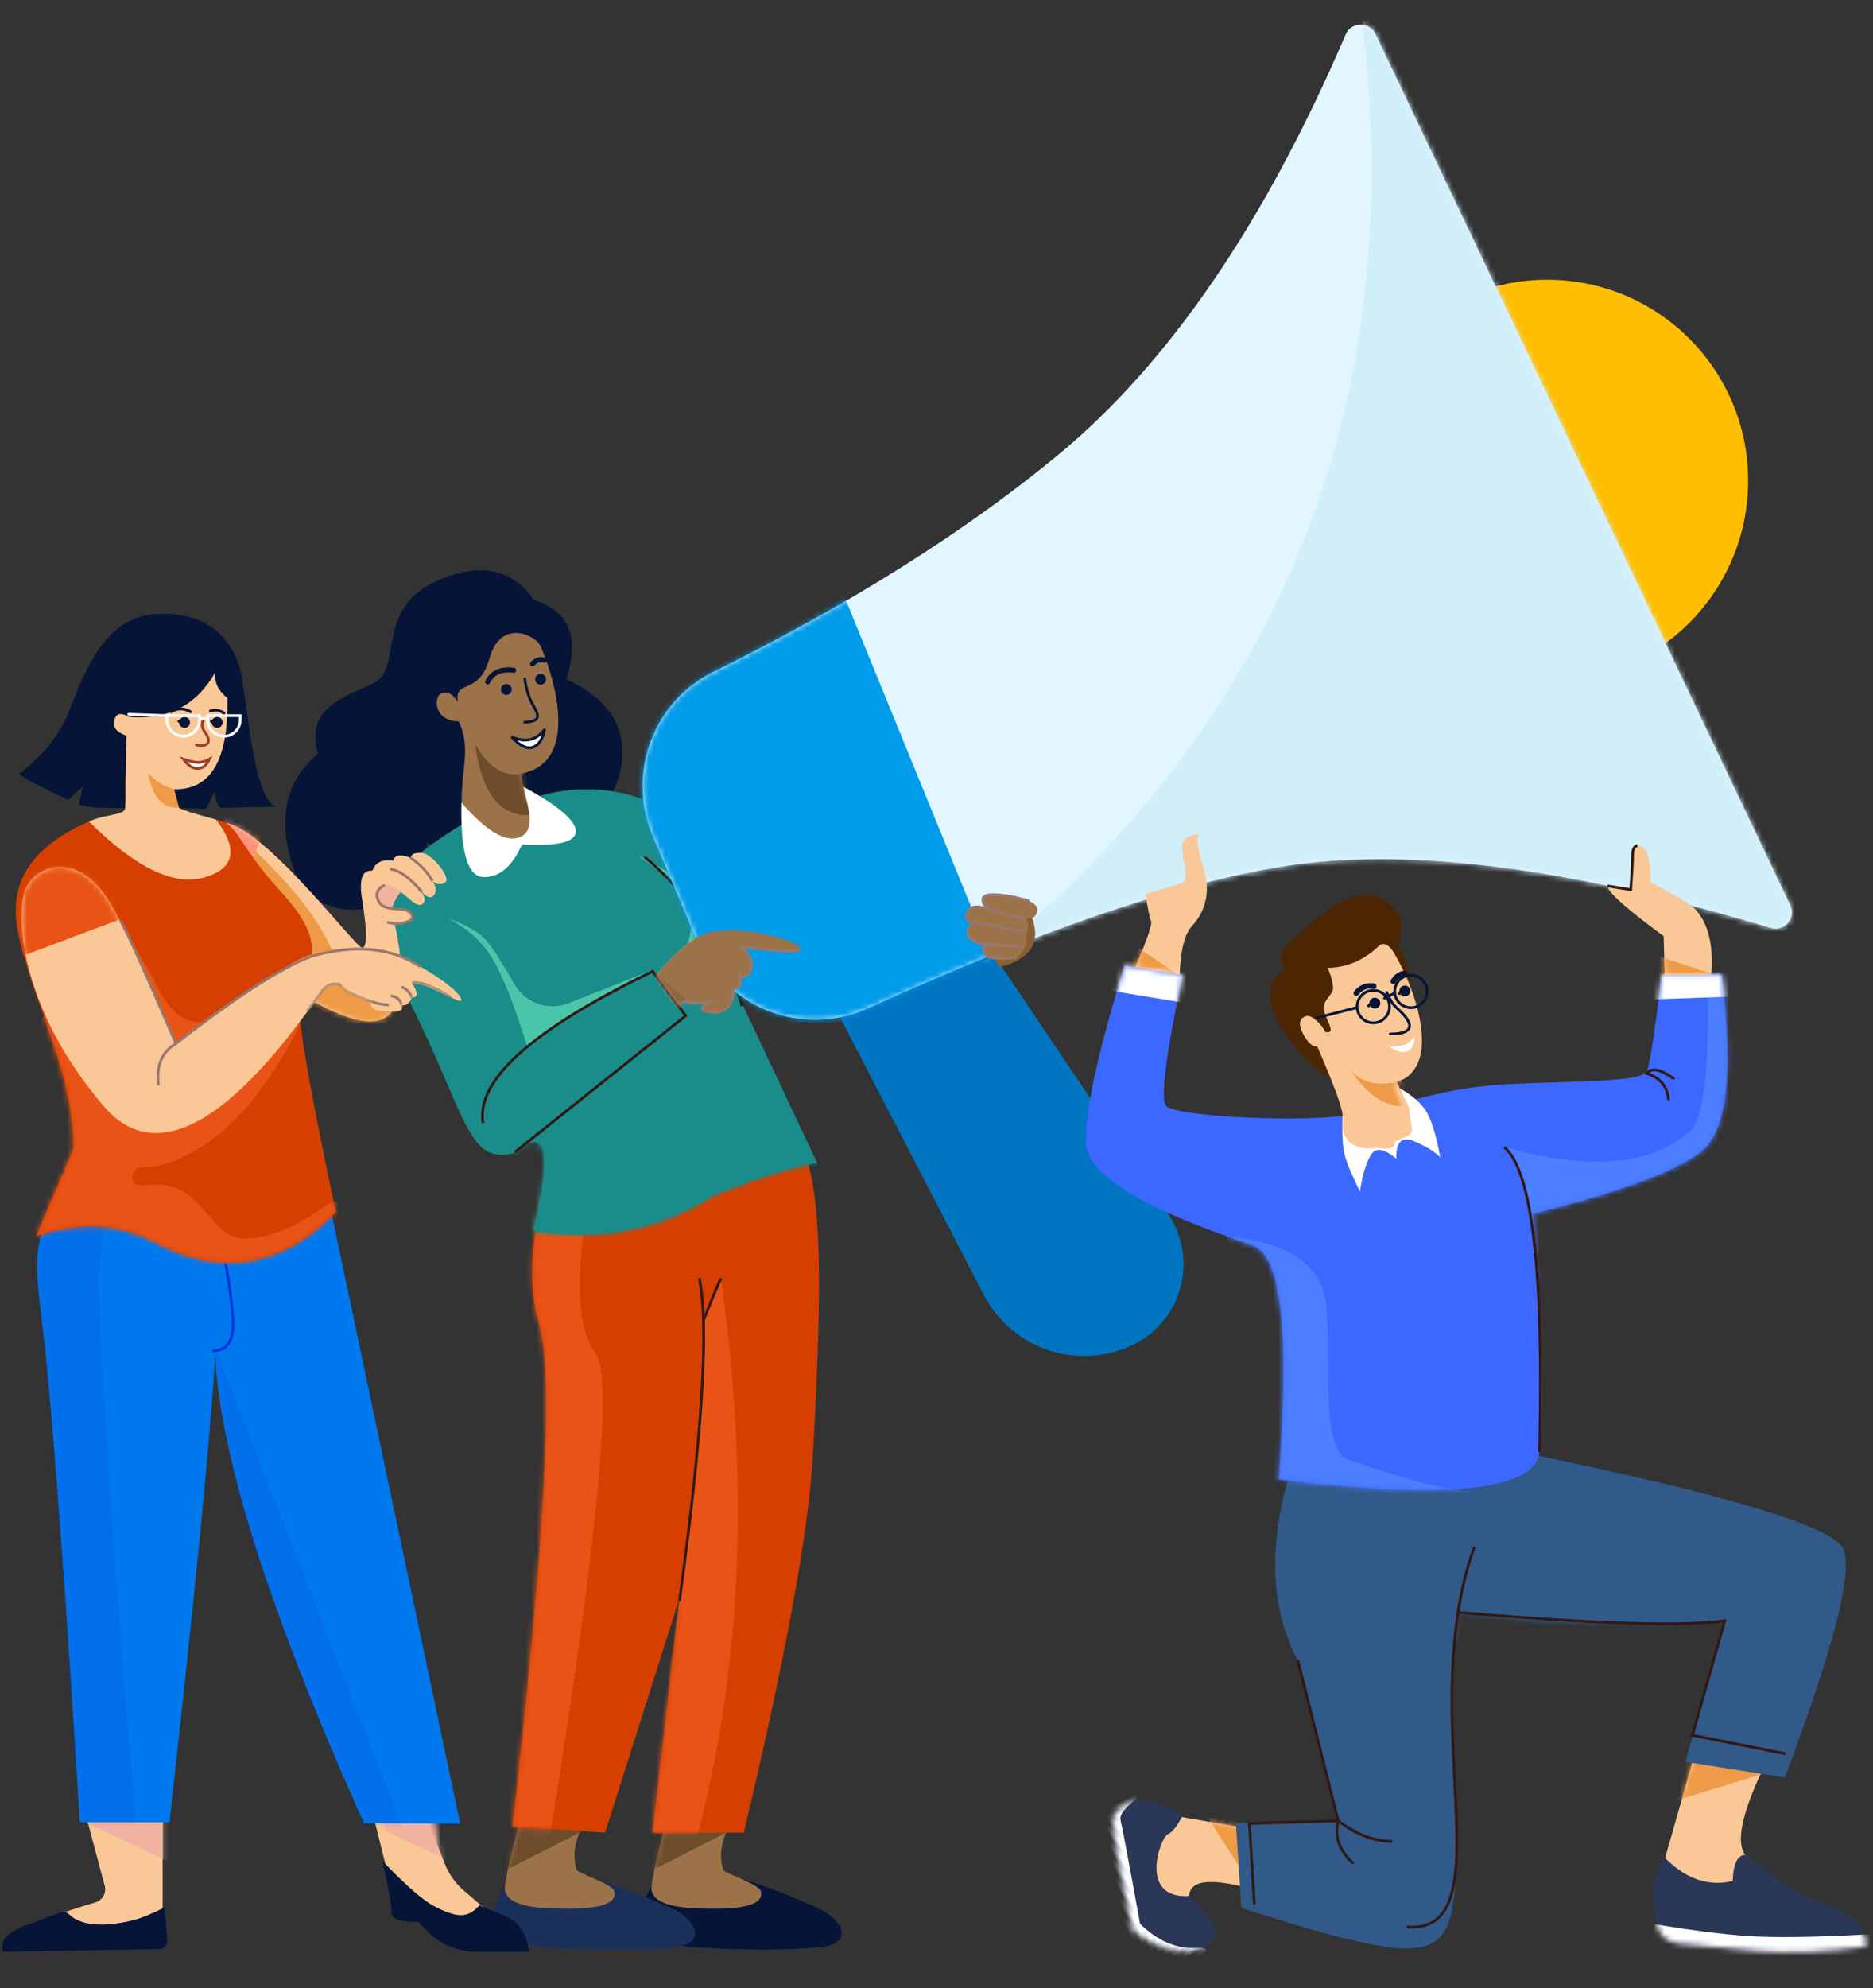 <?xml version="1.0" encoding="UTF-8"?><svg width="345px" height="366px" viewBox="0 0 345 366" version="1.1" xmlns="http://www.w3.org/2000/svg" xmlns:xlink="http://www.w3.org/1999/xlink"><rect x="0" y="0" width="345" height="366" fill="#333333" stroke="none"/><title>Group 2</title><defs><path d="M2.555,2.382 C0.023,7.08 -0.379,10.247 1.351,11.882 C3.946,14.335 31.548,14.213 35.649,12.763 C39.75,11.313 37.12,7.783 33.881,6.253 C30.643,4.723 17.69,-0.437 16.171,0.606 C15.158,1.301 10.62,1.893 2.555,2.382 Z" id="path-1"/><path d="M3.507,2.221 C1.683,9.224 0.614,14.085 0.299,16.804 C-0.016,19.524 3.19,20.866 9.918,20.83 C17.55,20.939 21.062,19.824 20.453,17.486 C20.087,16.081 13.662,14.296 13.441,13.605 C11.672,8.086 15.875,4.091 15.526,2.011 C15.134,-0.329 11.128,-0.259 3.507,2.221 Z" id="path-3"/><path d="M2.555,2.382 C0.023,7.08 -0.379,10.247 1.351,11.882 C3.946,14.335 31.548,14.213 35.649,12.763 C39.75,11.313 37.12,7.783 33.881,6.253 C30.643,4.723 17.69,-0.437 16.171,0.606 C15.158,1.301 10.62,1.893 2.555,2.382 Z" id="path-5"/><path d="M3.507,2.221 C1.683,9.224 0.614,14.085 0.299,16.804 C-0.016,19.524 3.19,20.866 9.918,20.83 C17.55,20.939 21.062,19.824 20.453,17.486 C20.087,16.081 13.662,14.296 13.441,13.605 C11.672,8.086 15.875,4.091 15.526,2.011 C15.134,-0.329 11.128,-0.259 3.507,2.221 Z" id="path-7"/><path d="M9.011,10.305 C3.693,24.242 2.363,35.699 5.022,44.677 C7.681,53.655 6.031,84.399 0.071,136.91 L17.115,137.999 L30.863,94.684 L25.864,137.999 L42.661,137.999 C50.354,105.787 54.593,82.63 55.378,68.528 C56.933,40.558 57.275,22.435 53.961,13.069 C48.142,-3.381 33.158,-4.302 9.011,10.305 Z" id="path-9"/><path d="M18.422,21.092 C18.027,18.797 18.135,16.756 18.744,14.97 C23.359,14.24 22.732,9.746 21.082,9.395 C19.982,9.161 19.095,9.839 18.422,11.43 C18.422,6.983 14.477,11.015 11.455,4.173 C8.434,-2.669 2.66,1.171 1.963,3.142 C1.265,5.112 -3.858,25.516 8.662,26.077 C8.713,28.599 8.556,30.374 8.193,31.401 C8.096,31.675 7.801,32.206 7.707,32.477 C7.334,33.547 8.213,34.904 7.779,35.927 C6.231,39.582 0.948,48.541 7.478,51.874 C14.008,55.207 20.362,44.557 20.616,36.707 C20.871,28.857 19.014,24.535 18.422,21.092 Z" id="path-11"/><path d="M28.055,1.317 C27.795,1.396 27.544,1.45 27.3,1.48 C26.85,1.534 29.221,4.004 28.948,4.436 C27.625,6.538 25.293,10.033 23.518,10.688 C21.938,11.272 17.485,6.603 16.177,7.443 C15.879,7.635 15.205,5.666 14.907,5.861 C5.02,12.323 -6.378,17.638 4.29,38.987 C14.958,60.336 14.958,69.063 23.518,67.023 C27.852,63.17 29.662,64.645 28.948,71.448 C28.718,73.644 28.123,76.929 27.162,81.306 C39.225,83.297 50.397,81.054 60.681,74.577 C70.609,70.75 76.863,68.837 79.442,68.837 L64.617,37.356 L62.011,31.947 C70.832,37.163 77.658,39.51 82.489,38.987 C87.319,38.465 98.5,34.313 116.031,26.531 L110.843,15.482 C95.884,21.609 86.055,23.809 81.356,22.084 C77.857,20.8 68.734,15.179 53.987,5.222 L53.987,5.222 C46.372,0.081 36.846,-1.353 28.055,1.317 Z" id="path-13"/><path d="M0.459,8.083 C3.919,3.962 6.933,1.469 9.5,0.602 C13.352,-0.698 20.452,0.231 25.426,2.208 C28.192,3.532 27.058,3.962 22.025,3.497 C19.213,3.136 17.139,2.956 15.801,2.956 C17.645,4.676 18.368,6.083 17.971,7.177 C17.375,8.819 15.635,8.17 15.635,8.17 C16.043,9.85 15.652,10.667 14.462,10.621 C14.525,13.578 13.49,15.122 11.355,15.253 C8.153,15.449 8.473,13.474 11.153,12.854 C8.789,13.524 6.91,13.507 5.517,12.804 L4.637,13.746 L0.459,8.083 Z" id="path-15"/><path d="M5.817,24.779 C21.443,36.422 30.643,39.761 33.416,34.794 C35.209,31.44 35.316,26.257 33.737,19.245 C35.85,19.023 36.886,18.53 36.846,17.768 C36.787,16.624 36.386,16.492 32.793,16.105 C29.2,15.717 30.149,11.404 32.585,11.964 C35.022,12.523 37.357,16.195 38.691,15.486 C40.024,14.776 38.375,12.757 38.375,12.757 C39.527,14.241 40.396,14.552 40.983,13.692 C41.863,12.4 40.478,11.06 40.478,11.06 C41.279,11.812 42.11,11.95 42.973,11.475 C44.267,10.762 40.535,6.019 38.691,6.019 C37.465,5.897 36.767,6.19 36.598,6.896 C34.786,6.171 33.728,6.345 33.423,7.417 C31.421,7.128 30.144,7.745 29.59,9.268 C27.746,9.1 27.109,10.816 27.679,14.419 C28.533,19.822 28.803,23.428 27.679,23.428 C26.555,23.428 11.078,2.996 3.336,0.67 C-1.825,-0.88 -0.998,7.156 5.817,24.779 Z" id="path-17"/><path d="M6.654,1.42108547e-14 L22.154,1.42108547e-14 L22.154,27 L8.154,27 C2.751,26.143 0.033,25.419 5.25801624e-13,24.829 C-0.029,24.299 3.232,23.052 9.783,21.089 C11.078,20.701 11.83,19.354 11.481,18.048 L6.654,1.42108547e-14 L6.654,1.42108547e-14 Z" id="path-19"/><path d="M3.974,6.807 L12.017,2 L14.621,21.249 C14.892,23.258 15.649,25.171 16.825,26.822 L22.22,34.402 L22.22,34.402 C18.83,34.99 15.976,34.655 13.659,33.395 C11.342,32.135 8.113,28.939 3.974,23.807 L3.974,6.807 Z" id="path-21"/><path d="M13.5,9.438 C7.519,13.828 3.918,17.093 2.696,19.234 C-1.374,26.368 0.898,34.411 2.099,47.017 C3.841,65.294 5.879,93.442 8.214,131.461 L24.714,131.461 C29.463,89.092 32.269,60.439 33.131,45.502 C34.041,64.151 43.178,92.862 60.54,131.636 L78.265,131.714 L54.549,19.234 L20.214,0 L13.5,9.438 Z" id="path-23"/><path d="M15.358,1.435 C14.775,1.332 14.359,1.332 14.111,1.435 C3.184,5.996 -1.389,12.736 0.392,21.656 C3.155,35.493 10.667,47.093 10.667,61.915 L3.818,77.954 C11.893,75.263 19.142,75.634 25.567,79.069 C37.796,85.605 48.935,83.762 58.984,73.538 C54.961,54.571 52.682,42.132 52.149,36.221 C51.687,31.099 53.779,31.015 54.458,27.441 C55.724,20.767 49.844,16.04 46.074,11.372 C43.665,8.388 41.922,5.65 41.08,4.414 C37.615,-0.68 35.513,2.35 33.732,1.435 C30.005,-0.478 23.88,-0.478 15.358,1.435 Z" id="path-25"/><path d="M1.24,4.054 C3.207,-0.446 11.479,-3.315 17.401,7.79 C21.349,15.193 25.186,23.462 28.913,32.596 C42.386,22.574 50.632,17.141 53.652,16.296 C58.182,15.028 67.429,14.661 73.973,18.453 C80.518,22.245 81.947,24.467 81.33,24.75 C80.997,24.903 78.844,23.64 75.104,22.059 C74.526,21.814 73.607,21.585 72.345,21.369 C73.53,23.208 73.53,24.128 72.345,24.128 C71.963,25.158 71.358,25.638 70.528,25.567 C70.801,26.406 70.166,26.785 68.626,26.706 C66.314,26.586 64.717,26.668 64.717,24.846 C61.782,23.955 60.021,23.026 59.432,22.059 C58.741,21.436 57.704,21.618 56.32,22.603 C54.245,24.081 31.279,62.405 15.644,44.169 C0.008,25.933 -0.727,8.554 1.24,4.054 Z" id="path-27"/><path d="M26.008,5.185 C30.971,17.298 29.76,23.893 22.373,24.972 C18.477,26.886 16.713,27.987 17.079,28.273 C17.446,28.559 19.684,29.259 23.794,30.37 C27.961,35.854 27.24,39.408 21.631,41.031 C16.022,42.655 8.938,39.223 0.38,30.737 C1.389,30.307 2.343,29.998 3.241,29.811 C5.723,29.292 7.047,29.1 7.047,28.273 C7.047,27.567 7.481,23.296 6.07,19.342 C5.496,17.733 4.152,15.207 2.037,11.765 C5.194,7.896 8.024,4.718 10.528,2.234 C13.032,-0.251 16.591,-0.663 21.205,0.999 C23.139,1.677 24.397,2.27 24.98,2.777 C25.562,3.285 25.905,4.087 26.008,5.185 Z" id="path-29"/><path d="M17.488,173.404 L9.222,153.888 C4.368,142.427 9.291,129.169 20.45,123.655 C45.462,111.294 66.572,98.024 83.779,83.845 C104.223,66.998 121.922,41.16 136.877,6.33 C137.53,4.807 139.294,4.103 140.817,4.757 C141.486,5.044 142.028,5.565 142.342,6.223 L218.768,166.674 C219.481,168.17 218.845,169.96 217.35,170.673 C216.677,170.993 215.909,171.052 215.195,170.837 C177.752,159.569 147.656,155.811 124.906,159.562 C105.266,162.8 79.919,171.488 48.865,185.627 C37.052,191.004 23.117,185.788 17.74,173.976 C17.653,173.787 17.57,173.596 17.488,173.404 Z" id="path-31"/><path d="M0.459,8.083 C3.919,3.962 6.933,1.469 9.5,0.602 C13.352,-0.698 20.452,0.231 25.426,2.208 C28.192,3.532 27.058,3.962 22.025,3.497 C19.213,3.136 17.139,2.956 15.801,2.956 C17.645,4.676 18.368,6.083 17.971,7.177 C17.375,8.819 15.635,8.17 15.635,8.17 C16.043,9.85 15.652,10.667 14.462,10.621 C14.525,13.578 13.49,15.122 11.355,15.253 C8.153,15.449 8.473,13.474 11.153,12.854 C8.789,13.524 6.91,13.507 5.517,12.804 L4.637,13.746 L0.459,8.083 Z" id="path-33"/><path d="M16.05,29.426 C17.443,24.499 17.27,20.892 15.529,18.605 C13.788,16.318 14.888,11.022 18.83,2.718 L6.151,0.351 L0.493,20.136 L16.05,29.426 Z" id="path-35"/><path d="M2.364,0.267 C6.259,4.37 10.505,5.891 15.102,4.83 C15.194,1.665 15.963,0.055 17.409,0 C23.384,4.554 27.317,7.223 29.209,8.007 C32.048,9.182 39.682,10.554 39.682,16.887 C32.529,17.887 25.895,18.163 19.78,17.714 C16.319,17.459 11.402,16.996 5.029,16.325 L5.029,16.325 C3.079,16.119 1.487,14.674 1.093,12.754 C0.562,10.166 0.319,8.289 0.364,7.124 C0.426,5.519 1.093,3.234 2.364,0.267 Z" id="path-37"/><path d="M16.527,19.002 C13.646,16.316 11.252,14.561 9.344,13.736 C7.436,12.911 6.071,13.129 5.249,14.39 C2.945,16.872 1.327,16.654 0.393,13.736 C-0.54,10.817 0.188,6.857 2.578,1.854 L9.344,2.59348099e-13 L19.175,7.344 L17.791,19.002 L16.527,19.002 Z" id="path-39"/><path d="M18.316,6.812 C16.588,8.137 15.186,8.799 14.109,8.799 C12.493,8.799 3.88,17.013 12.517,20.724 C14.944,27.269 14.448,30.497 11.029,30.407 C5.901,30.273 1.813,25.435 0.367,21.38 C2.918,11.807 4.751,5.624 5.865,2.833 C7.536,-1.354 12.241,0.787 13.619,1.662 C14.539,2.246 16.104,3.963 18.316,6.812 Z" id="path-41"/><path d="M10.541,24.289 L10.335,16.688 C3.445,11.618 1.7408297e-13,8.536 1.7408297e-13,7.444 L4.276,8.138 C4.271,2.713 4.614,-2.7000624e-13 5.307,-2.7000624e-13 C6.347,-2.7000624e-13 7.935,0.182 7.935,6.727 C12.676,9.195 15.466,10.919 16.306,11.898 C18.637,14.506 19.568,18.588 19.098,24.144 C18.629,29.7 15.776,29.748 10.541,24.289 Z" id="path-43"/><path d="M9.309,25.939 C9.463,21.405 10.215,18.419 11.565,16.979 C13.59,14.819 15.087,11.387 13.888,7.018 C12.69,2.648 12.265,1.449 12.845,9.09494702e-13 C10.855,0.25 9.826,1.028 9.76,2.332 C9.661,4.289 11.185,8.569 9.76,9.051 C8.811,9.373 6.563,10.052 3.018,11.088 C3.419,13.827 3.758,15.494 4.033,16.088 C4.309,16.682 3.062,20.16 0.294,26.523 L9.309,25.939 Z" id="path-45"/><path d="M11.66,0 C6.1,15.489 6.1,28.474 11.66,38.955 L19.298,68.584 L0.255,68.855 L1.248,84.484 C17.556,89.811 27.934,92.302 32.384,91.956 C39.058,91.436 41.707,88.675 40.53,65.815 C39.745,50.575 39.995,38.674 41.281,30.113 C57.102,32.189 73.438,32.708 90.288,31.67 C85.473,48.96 83.065,57.606 83.065,57.606 L101.362,60.499 C110.32,36.771 113.93,22.779 112.189,18.521 C110.448,14.263 90.122,8.189 51.21,0.298 L11.66,0 Z" id="path-47"/><path d="M7.168,0.364 L17.853,2.092 C14.699,16.984 13.69,25.031 14.826,26.233 C16.53,28.035 36.367,29.137 46.177,28.17 C55.988,27.204 63.768,22.974 76.967,22.262 C90.166,21.549 102.663,21.966 103.427,19.693 C103.937,18.177 104.821,12.31 106.079,2.092 L117.111,2.092 C119.359,20.122 118.094,30.975 113.319,34.652 C108.543,38.329 98.226,42.134 82.369,46.068 C84.054,68.219 84.455,82.844 83.57,89.944 C82.685,97.043 66.671,98.722 35.529,94.98 C37.613,68.222 36.057,53.883 30.861,51.963 C23.068,49.082 0,41.833 0,32.614 C0,26.469 2.389,15.719 7.168,0.364 Z" id="path-49"/><path d="M2.149,5.546 C2.032,9.255 2.411,12.861 3.286,16.364 C5.128,23.738 8.722,26.916 12.85,26.1 L13.028,29.152 C12.983,30.072 13.007,30.737 13.1,31.146 C13.354,32.276 13.966,33.245 14.239,34.529 C14.684,36.61 16.983,35.468 18.178,35.692 C18.38,35.73 18.928,36.41 19.527,36.326 C20.4,36.203 21.408,35.271 21.817,35.108 C25.497,33.65 26.735,31.456 25.53,28.525 C24.876,27.96 24.354,26.628 23.963,24.529 C23.572,22.43 23.164,18.75 22.739,13.489 C23.548,13.103 23.951,12.044 23.95,10.31 C23.947,7.711 22.94,7.402 21.95,7.551 C20.96,7.7 20.143,10.056 20.145,11.84 C18.647,12.89 18.982,10.852 18.638,8.561 C18.295,6.27 15.723,6.62 15.079,5.24 C14.603,4.222 14.34,2.993 14.289,1.553 C11.111,3.217 7.599,3.489 3.753,2.367 C2.676,2.366 2.141,3.426 2.149,5.546 L2.149,5.546 Z" id="path-51"/></defs><g id="SIMPLE-Maquette-HD" stroke="none" stroke-width="1" fill="none" fill-rule="evenodd"><g id="Certification--trouver-une-session-simple" transform="translate(-238, -1538)"><g id="Group-2" transform="translate(238, 1538)"><g id="women" transform="translate(46, 101.5)"><g id="foot" transform="translate(43.999, 228.641)"><g id="left-foot" transform="translate(46.496, 15) rotate(1) translate(-46.496, -15) translate(27.496, 0.5)"><g id="Path-250" transform="translate(-0, 14.422)"><mask id="mask-2" fill="white"><use xlink:href="#path-1"/></mask><use id="Mask" fill="#061537" xlink:href="#path-1"/></g><g id="Path-258" transform="translate(2.256, 0)"><mask id="mask-4" fill="white"><use xlink:href="#path-3"/></mask><use id="Mask" fill="#9C7248" xlink:href="#path-3"/><polygon fill="#6E4D2D" mask="url(#mask-4)" points="14.79 6.299 0.15 14.053 0.982 4.563"/></g></g><g id="right-foot" transform="translate(19.496, 15) rotate(1) translate(-19.496, -15) translate(0.496, 0.5)"><g id="Path-250" transform="translate(-0, 14.422)"><mask id="mask-6" fill="white"><use xlink:href="#path-5"/></mask><use id="Mask" fill="#1B2F5B" xlink:href="#path-5"/></g><g id="Path-258" transform="translate(2.256, 0)"><mask id="mask-8" fill="white"><use xlink:href="#path-7"/></mask><use id="Mask" fill="#9C7248" xlink:href="#path-7"/><polygon fill="#6E4D2D" mask="url(#mask-8)" points="14.79 6.299 0.15 14.053 0.982 4.563"/></g></g></g><g id="pants" transform="translate(48.35, 97.865)"><mask id="mask-10" fill="white"><use xlink:href="#path-9"/></mask><use id="Mask" fill="#D63F00" xlink:href="#path-9"/><path d="M14.224,20.688 C11.503,35.477 11.879,45.168 15.354,49.761 C18.828,54.353 15.45,87.49 5.219,149.172 L-6.5,151.031 L-4.282,40.612 L1.442,22.089 L14.224,17.886 L14.224,20.688 Z" id="Path-428" fill="#E95416" mask="url(#mask-10)"/><path d="M38.463,35.969 C44.377,78.266 41.824,116.133 30.804,149.57 L22.793,149.57 L28.975,107.737 L30.804,94.992 L33.534,73.999 L34.853,58.581 L35.27,43.612 L38.463,35.969 Z" id="Path-429" fill="#E95416" mask="url(#mask-10)"/><path d="M34.468,35.969 C36.264,44.811 35.043,64.606 30.804,95.353" id="Path-423" stroke="#301913" stroke-width="0.5" mask="url(#mask-10)"/><path d="M35.27,43.612 C36.958,39.349 38.022,36.802 38.463,35.969" id="Path-427" stroke="#301913" stroke-width="0.5" mask="url(#mask-10)"/></g><g id="head" transform="translate(36.535, 37.498) scale(-1, 1) rotate(8) translate(-36.535, -37.498) translate(4.535, 4.498)"><path d="M16.781,48.158 C8.248,49.313 2.901,46.448 0.738,39.564 C-1.426,32.679 1.169,26.896 8.522,22.216 C4.927,14.951 6.217,9.853 12.391,6.919 C15.592,0.614 21.287,-1.382 29.477,0.931 C41.761,4.401 37.925,16.082 43.751,17.992 C49.577,19.903 56.85,20.603 55.723,29.412 C62.344,33.524 64.816,40.274 63.14,49.663 C60.627,63.746 37.176,60.57 38.221,48.502 C33.319,50.632 30.144,50.177 28.697,47.135 C27.251,44.094 23.278,44.434 16.781,48.158 Z" id="Path-349" fill="#061537"/><g id="Path-354" transform="translate(10.461, 12.169)"><mask id="mask-12" fill="white"><use xlink:href="#path-11"/></mask><use id="Mask" fill="#9C7248" xlink:href="#path-11"/><path d="M8.025,26.052 C11.614,26.523 14.377,24.36 16.312,19.562 C16.408,28.151 13.935,32.891 8.893,33.784 C3.852,34.676 3.562,32.099 8.025,26.052 Z" fill="#6E4D2D" mask="url(#mask-12)"/></g><path d="M16.058,21.068 C16.072,22.871 15.824,24.463 15.312,25.844 C14.545,27.916 13.842,29.254 17.184,28.987" id="Path-350" stroke="#061537" stroke-width="0.5" stroke-linecap="round"/><ellipse id="Oval" fill="#061537" cx="13.189" cy="21.563" rx="1" ry="1"/><ellipse id="Oval-Copy-28" fill="#061537" cx="19.694" cy="22.544" rx="1" ry="1"/><path d="M17.862,19.222 C20.165,18.607 21.848,19.095 22.911,20.687" id="Path-351" stroke="#061537" stroke-width="0.931" stroke-linecap="round"/><path d="M11.991,18.176 C12.737,17.807 13.491,17.924 14.252,18.528" id="Path-352" stroke="#061537" stroke-width="0.931" stroke-linecap="round"/><path d="M13.689,30.768 C15.511,32.596 17.6,32.78 19.953,31.319 C18.712,33.108 17.531,33.921 16.412,33.758 C15.292,33.595 14.384,32.598 13.689,30.768 Z" id="Path-353" stroke="#061537" stroke-width="0.5" fill="#FFFFFF" stroke-linecap="round"/></g><g id="body" transform="translate(25.099, 41.638)"><g id="Path-588" transform="translate(0, 2.158)"><mask id="mask-14" fill="white"><use xlink:href="#path-13"/></mask><use id="Mask" fill="#1A8C89" xlink:href="#path-13"/><path d="M11.401,23.809 C14.767,24.924 17.16,26.302 18.58,27.942 C19.585,29.102 21.299,31.775 23.722,35.962 L23.722,35.962 C25.7,39.38 29.877,40.843 33.556,39.406 C39.601,37.045 44.566,35.083 48.452,33.52 L41.974,37.214 C39.163,38.664 37.069,39.801 35.692,40.627 C34.315,41.452 32.681,42.549 30.791,43.918 L26.041,47.421 C23.544,39.475 21.36,33.993 19.488,30.975 C17.617,27.957 14.921,25.568 11.401,23.809 Z" fill="#4BC5A9" mask="url(#mask-14)"/><path d="M61.784,34.12 L68.045,39.9 L86.203,43.885 L118.161,27.791 L114.689,23.809 C97.705,30.556 86.407,34.151 80.794,34.592 C76.563,34.925 69.216,28.058 58.25,19.345 C55.863,17.448 51.839,15.012 46.178,12.038 C54.795,17.863 57.804,23.6 55.206,29.251 C52.608,34.902 54.801,36.525 61.784,34.12 Z" id="Path-77" fill="#4BC5A9" mask="url(#mask-14)"/><path d="M55.206,41.703 C55.353,44.903 51.549,50.418 43.792,58.248 C32.157,69.993 38.924,73.63 49.129,70.763 C59.333,67.897 72.839,62.194 79.442,68.837 C83.844,73.265 65.835,80.332 25.414,90.038 L23.755,66.797 L55.206,41.703 Z" id="Path-83" fill="#1A8C89" mask="url(#mask-14)"/></g><path d="M47.647,14.641 C56.018,21.556 62.006,30.692 65.611,42.049" id="Path-590" stroke="#301913" stroke-width="0.5"/><path d="M21.988,2 C21.999,2.608 21.986,3.094 21.951,3.458 C21.578,7.285 21.645,10.329 24.104,10.972 C26.867,11.695 30.085,8.995 33.758,2.874 C35.533,11.779 34.991,16.517 32.13,17.089 C29.27,17.66 26.595,16.098 24.104,12.403 C17.616,13.908 14.222,13.681 13.922,11.722 C13.622,9.762 16.31,6.521 21.988,2 Z" id="Path-402" fill="#FFFFFF" transform="translate(24.339, 9.602) scale(-1, 1) rotate(10) translate(-24.339, -9.602) "/><path d="M23.755,68.955 L55.206,43.861 L49.121,35.678 C26.96,46.404 16.544,55.718 17.876,63.619" id="Path-568" stroke="#301913" stroke-width="0.5"/></g><g id="right-hand" transform="translate(74.333, 69.789)"><g id="Path-133" transform="translate(0.167, 0)"><mask id="mask-16" fill="white"><use xlink:href="#path-15"/></mask><use id="Mask" fill="#FFD3C8" xlink:href="#path-15"/><polygon fill="#F1B2A2" mask="url(#mask-16)" points="1.8189894e-12 7.75 6.725 13.432 1.79 15.71"/></g><path d="M27.064,3.496 C26.773,3.765 25.769,3.857 24.05,3.774 C22.331,3.69 19.637,3.417 15.968,2.956 C17.92,4.319 18.559,5.843 17.886,7.527 C17.278,8.452 16.61,8.676 15.88,8.2 C16.337,9.949 15.957,10.751 14.739,10.607 C14.739,13.707 13.467,15.175 10.923,15.011 C7.106,14.765 10.112,13.183 11.123,12.946 C8.166,13.519 6.355,13.48 5.69,12.829" id="Path-589" stroke="#99776C" stroke-width="0.5"/></g><g id="left-hand" transform="translate(135.034, 56.095)"><path d="M5.991,13.992 C11.715,12.536 13.741,9.474 12.066,4.808 C10.392,0.142 8.961,0.789 7.774,6.751 L4.755,11.511 L5.991,13.992 Z" id="Path-134" fill="#F1B2A2"/><path d="M11.688,0.508 C5.928,-0.465 3.048,-0.04 3.048,1.78 C3.048,2.742 3.465,3.221 3.465,3.221 C1.489,2.64 0.385,2.83 0.153,3.792 C-0.096,5.046 0.157,5.778 0.914,5.987 C-0.294,7.628 -0.06,8.785 1.616,9.458 C2.811,9.78 3.409,9.94 3.409,9.94 C3.033,11.173 3.215,11.91 3.953,12.151 C5.06,12.512 9.572,12.869 9.898,11.554 C10.9,10.308 11.234,9.367 10.899,8.73 C11.562,6.312 11.464,5.061 10.604,4.977 C12.481,5.244 13.544,4.583 13.793,2.995 C14.165,0.614 11.688,0.508 11.688,0.508 Z" id="Path-571" fill="#FFD3C8"/><path d="M11.379,0.418 C5.411,-0.222 2.633,0.232 3.048,1.78 C2.932,2.938 5.56,4.015 10.929,5.01" id="Path-591" stroke="#99776C" stroke-width="0.5"/><path d="M4.548,3.459 C2.918,2.853 1.721,2.701 0.958,3.004 C-0.187,3.459 -0.555,5.696 1.269,5.824 C-0.716,7.562 -0.008,8.911 3.394,9.871 C2.377,11.952 4.32,12.728 9.224,12.198" id="Path-592" stroke="#99776C" stroke-width="0.5"/><line x1="1.118" y1="5.675" x2="10.865" y2="7.408" id="Path-593" stroke="#99776C" stroke-width="0.5"/><line x1="3.129" y1="9.753" x2="10.325" y2="10.101" id="Path-594" stroke="#99776C" stroke-width="0.5"/></g></g><g id="girls" transform="translate(0, 113)"><g id="left-hand" transform="translate(39, 38.018)"><path d="M34.974,12.998 C33.73,14.474 33.107,15.863 33.107,17.166 C33.107,18.469 31.672,18.469 28.803,17.166 L29.405,11.657 L32.846,10.694 L34.974,12.998 Z" id="Path-425" fill="#F1B2A2"/><g id="Path-406"><mask id="mask-18" fill="white"><use xlink:href="#path-17"/></mask><use id="Mask" fill="#FAC896" xlink:href="#path-17"/><path d="M8,5.624 C14.867,12.175 19.45,17.987 21.75,23.059 C25.2,30.667 30.976,34.912 34.974,31.673 C38.973,28.434 39.489,38.862 32.344,38.862 C27.581,38.862 22.549,36.991 17.249,33.248 L5.96,6.954 L8,5.624 Z" id="Path-84" fill="#EF9A46" mask="url(#mask-18)"/><polygon fill="#FF9378" mask="url(#mask-18)" points="9.653 1.254 6.5 10.905 2.029 -1"/></g><path d="M38.741,13.224 C36.598,10.648 34.633,9.227 32.846,8.962" id="Path-426" stroke="#99776C" stroke-width="0.5"/><path d="M40.659,11.155 C39.629,9.384 38.276,7.964 36.598,6.896" id="Path-566" stroke="#99776C" stroke-width="0.5"/><path d="M31.889,11.9 C30.303,12.678 29.999,13.809 30.979,15.293 C31.471,15.943 32.64,16.292 34.488,16.339 C37.259,16.41 37.385,18.235 36.325,18.56 C35.265,18.884 34.632,19.361 32.333,18.752" id="Path-574" stroke="#99776C" stroke-width="0.5"/></g><g id="right-foot" transform="translate(0.444, 216.117)"><g transform="translate(7.367, 0)"><mask id="mask-20" fill="white"><use xlink:href="#path-19"/></mask><use id="Mask" fill="#FAC896" xlink:href="#path-19"/><polygon id="Path-365" fill="#F1B2A2" mask="url(#mask-20)" points="6.941 5.934 23.087 13.5 23.087 4.062"/></g><path d="M29.953,21.988 C27.462,23.212 25.618,23.98 24.42,24.293 C19.965,25.457 16.852,25.301 15.121,24.816 C11.479,23.796 12.662,22.219 10.164,23.148 C2.409,26.03 -0.598,26.74 0.097,30.179 L28.879,29.704 C29.707,29.691 30.368,29.008 30.354,28.18 C30.354,28.156 30.353,28.132 30.351,28.107 L29.953,21.988 L29.953,21.988 Z" id="Path-364" fill="#061537"/></g><g id="left-foot" transform="translate(66.684, 209.388)"><g id="Path-365-Copy"><mask id="mask-22" fill="white"><use xlink:href="#path-21"/></mask><use id="Mask" fill="#FAC896" transform="translate(13.097, 18.341) rotate(-14) translate(-13.097, -18.341) " xlink:href="#path-21"/><polygon fill="#F1B2A2" mask="url(#mask-22)" points="-7.10542736e-15 12.663 16.214 20.229 16.214 10.791"/></g><path d="M3.781,20.229 C8.147,24.775 11.344,27.555 13.373,28.569 C13.493,28.629 16.429,30.257 18.324,30.179 C20.454,30.092 21.568,28.295 21.683,28.355 C25.897,30.536 29.665,30 30.787,36.909 L20.98,36.909 C17.637,36.909 14.434,35.57 12.085,33.191 C11.499,32.597 10.912,32.003 10.326,31.409 C7.054,31.493 5.418,30.896 5.418,29.62 C5.418,28.344 4.872,25.213 3.781,20.229 Z" id="Path-363" fill="#061537"/></g><g id="pants" transform="translate(6.5, 91)"><mask id="mask-24" fill="white"><use xlink:href="#path-23"/></mask><use id="Mask" fill="#0078EE" xlink:href="#path-23"/><path d="M25.077,10.839 C16.191,12.704 11.748,19.797 11.748,32.118 C11.748,44.439 14.628,85.446 20.388,155.138 L4.657,152.398 L-10,13.003 L12.916,3.01 L25.077,10.839 Z" id="Path-371" fill="#0A33D8" opacity="0.365" mask="url(#mask-24)"/><path d="M33.375,44.685 C33.126,50.78 33.513,57.652 34.536,65.299 C35.559,72.946 46.2,103.552 66.46,157.117 L76.54,155.138 L33.375,44.685 Z" id="Path-372" fill="#0A33D8" opacity="0.365" mask="url(#mask-24)"/><path d="M34.445,25.13 C36.042,33.607 36.667,38.986 36.321,41.265 C35.976,43.545 34.754,44.685 32.657,44.685" id="Path-370" stroke="#0A33D8" stroke-width="0.5" mask="url(#mask-24)"/></g><g id="Path-422" transform="translate(2.866, 36.559)"><mask id="mask-26" fill="white"><use xlink:href="#path-25"/></mask><use id="Mask" fill="#D63F00" xlink:href="#path-25"/><path d="M24.384,28.779 C26.667,32.362 29.925,44.932 42.574,34.707 C51.007,27.89 54.088,28.715 51.817,37.182 L52.301,39.261 C46.986,49.768 41.053,57.146 34.502,61.395 C24.675,67.769 21.869,63.464 21.559,67.076 C21.25,70.688 27.07,66.268 32.288,70.767 C37.507,75.267 37.878,80.282 46.712,77.774 C55.546,75.265 57.597,70.12 60.422,72.266 C62.305,73.696 57.735,77.952 46.712,85.034 L7.719,82.893 L-7.5,82.893 L-1.839,49.381 L17.397,16.976 C20.533,22.456 22.862,26.391 24.384,28.779 Z" fill="#E95416" mask="url(#mask-26)"/></g><g id="right-hand" transform="translate(3.5, 46.516)"><g id="Path-424"><mask id="mask-28" fill="white"><use xlink:href="#path-27"/></mask><use id="Mask" fill="#FAC896" xlink:href="#path-27"/><path d="M0.459,16.538 L20.484,9.026 C18.891,1.342 15.739,-2.5 11.028,-2.5 C6.317,-2.5 2.794,-0.292 0.459,4.124 C-0.18,6.417 -0.5,8.256 -0.5,9.641 C-0.5,11.026 -0.18,13.325 0.459,16.538 Z" fill="#E95416" mask="url(#mask-28)"/><path d="M53.077,26.662 C54.048,25.387 54.958,24.162 55.807,22.987 C57.081,21.223 58.799,21.558 59.175,21.861 C59.425,22.063 59.767,22.403 60.2,22.881 C63.639,24.614 66.275,25.481 68.107,25.481" id="Path-430" stroke="#99776C" stroke-width="0.5" mask="url(#mask-28)"/><path d="M72.407,24.181 C71.968,23.133 71.32,22.463 70.463,22.169" id="Path-431" stroke="#99776C" stroke-width="0.5" mask="url(#mask-28)"/><path d="M70.463,25.481 C70.244,24.538 69.585,23.976 68.487,23.796" id="Path-432" stroke="#99776C" stroke-width="0.5" mask="url(#mask-28)"/><path d="M79.697,24.181 C76.415,22.124 73.986,21.185 72.407,21.364" id="Path-433" stroke="#99776C" stroke-width="0.5" mask="url(#mask-28)"/></g><path d="M73.973,18.453 C68.579,14.891 61.866,14.253 53.833,16.538 C48.316,18.621 40.01,23.974 28.913,32.596 C22.69,18.188 19.26,10.63 18.622,9.922" id="Path-434" stroke="#99776C" stroke-width="0.5"/><path d="M28.913,32.596 C26.327,34.104 25.246,36.672 25.671,40.3" id="Path-435" stroke="#99776C" stroke-width="0.5"/></g><g id="head" transform="translate(3.5, 0)"><g id="Path-33" transform="translate(12.5, 7.5)"><mask id="mask-30" fill="white"><use xlink:href="#path-29"/></mask><use id="Mask" fill="#FAC896" xlink:href="#path-29"/><path d="M16.087,24.794 C14.128,24.235 12.516,23.224 11.25,21.763 C12.094,26.255 13.986,28.403 16.925,28.207 C19.864,28.011 19.585,26.873 16.087,24.794 Z" fill="#EF9A46" mask="url(#mask-30)"/></g><path d="M28,18.039 C29.184,17.32 30.389,17.32 31.614,18.039" id="Path-24" stroke="#061537" stroke-width="0.5" stroke-linecap="round"/><path d="M35.256,17.889 C36.247,17.621 37.079,17.759 37.75,18.301" id="Path-25" stroke="#061537" stroke-width="0.5" stroke-linecap="round"/><path d="M36.107,10.834 C32.702,16.834 27.444,19.554 20.332,18.994 C18.842,18.165 17.938,18.298 17.621,19.393 C17.144,21.036 18.06,21.777 19.765,22.433 L19.547,35.773 C18.501,35.773 17.116,35.755 15.391,35.719 C13.667,35.683 12.222,35.478 11.055,35.103 L11.724,31.796 L9.056,34.261 C3.764,31.75 0.745,30.158 9.45021839e-13,29.486 C4.333,26.184 7.352,22.46 9.056,18.313 C11.613,12.092 15.145,1.006 24.588,0.105 C34.031,-0.797 39.864,4.217 41.107,11.985 C42.349,19.754 43.603,34.85 47.5,35.512 C41.395,35.621 38.016,35.695 37.362,35.733 C36.837,35.763 36.366,34.798 35.95,32.836 L34.525,35.879 L29.504,35.773 L28.587,32.294 C35.354,32.439 38.618,26.849 38.381,15.526 C37.46,14.744 36.834,13.974 36.503,13.216 C36.171,12.458 36.039,11.664 36.107,10.834 Z" id="Path-8" fill="#061537"/><path d="M33.985,19.416 C33.578,20.249 33.688,21.076 34.315,21.899 C35.256,23.132 35.256,24.677 32.673,24.124" id="Path-28" stroke="#9D3F28" stroke-width="0.5" stroke-linecap="round"/><circle id="Oval" fill="#061537" cx="30.5" cy="20" r="1"/><path d="M31.216,19.69 C31.216,19.69 30.118,19.178 29.327,20.117" id="Path-31" stroke="#061537" stroke-width="0.5" transform="translate(30.271, 19.834) rotate(11) translate(-30.271, -19.834) "/><path d="M33.25,18.75 L33.25,19.532 C33.25,20.33 32.939,21.055 32.431,21.592 C31.922,22.131 31.215,22.481 30.427,22.527 C29.521,22.528 28.732,22.201 28.167,21.667 C27.592,21.125 27.25,20.368 27.25,19.532 L27.25,19.532 L27.25,18.75 L33.25,18.75 Z" id="Rectangle" stroke="#FFFFFF" stroke-width="0.5"/><path d="M40.75,18.75 L40.75,19.532 C40.75,20.33 40.439,21.055 39.931,21.592 C39.422,22.131 38.715,22.481 37.927,22.527 C37.021,22.528 36.232,22.201 35.667,21.667 C35.092,21.125 34.75,20.368 34.75,19.532 L34.75,19.532 L34.75,18.75 L40.75,18.75 Z" id="Rectangle-Copy-6" stroke="#FFFFFF" stroke-width="0.5"/><circle id="Oval-Copy-2" fill="#061537" cx="36.5" cy="20" r="1"/><path d="M37.216,19.69 C37.216,19.69 36.118,19.178 35.327,20.117" id="Path-31-Copy" stroke="#061537" stroke-width="0.5" transform="translate(36.271, 19.834) rotate(10) translate(-36.271, -19.834) "/><line x1="27.121" y1="18.742" x2="20.221" y2="18.5" id="Path-29" stroke="#FFFFFF" stroke-width="0.5" stroke-linecap="round"/><line x1="33.388" y1="19.289" x2="34.718" y2="19.289" id="Path-30" stroke="#FFFFFF" stroke-width="0.5"/><path d="M33.002,28.482 C32.111,28.557 31.194,27.977 30.25,26.741 C31.498,27.15 32.415,27.355 33.002,27.355 C33.588,27.355 34.283,27.15 35.088,26.741 C34.587,27.827 33.892,28.407 33.002,28.482 Z" id="Path-32" stroke="#9D3F28" stroke-width="0.5" fill="#FFFFFF" stroke-linecap="round"/></g></g><g id="mic" transform="translate(111, 0)"><path d="M42.804,185.482 L70.213,238.376 C75.291,248.175 87.131,252.311 97.206,247.807 C105.541,244.08 109.277,234.302 105.55,225.967 C105.162,225.099 104.7,224.267 104.169,223.478 L71.767,175.383 L71.767,175.383 L42.804,185.482 Z" id="Path-597" fill="#0076C2"/><circle id="Oval" fill="#FFBE00" cx="174" cy="88.5" r="37"/><g id="Path-596-+-Path-598-Mask"><mask id="mask-32" fill="white"><use xlink:href="#path-31"/></mask><use id="Mask" fill="#E1F6FF" xlink:href="#path-31"/><polygon id="Path-596" fill="#009CE9" mask="url(#mask-32)" points="41.48 102.35 75.78 186.281 12.266 219.099 -14 124.642"/><path d="M139.456,0.165 C149.167,72.763 126.019,131.805 70.011,177.29 L269.97,207.319 L205.338,69.458 L151.239,-8 L139.456,0.165 Z" id="Path-598" fill="#D1EEFB" mask="url(#mask-32)"/></g><g id="right-hand" transform="translate(9.333, 171.289)"><g id="Path-133" transform="translate(0.167, 0)"><mask id="mask-34" fill="white"><use xlink:href="#path-33"/></mask><use id="Mask" fill="#9C7248" xlink:href="#path-33"/><polygon fill="#8D663E" mask="url(#mask-34)" points="1.8189894e-12 7.75 6.725 13.432 1.79 15.71"/></g><path d="M27.064,3.496 C26.773,3.765 25.769,3.857 24.05,3.774 C22.331,3.69 19.637,3.417 15.968,2.956 C17.92,4.319 18.559,5.843 17.886,7.527 C17.278,8.452 16.61,8.676 15.88,8.2 C16.337,9.949 15.957,10.751 14.739,10.607 C14.739,13.707 13.467,15.175 10.923,15.011 C7.106,14.765 10.112,13.183 11.123,12.946 C8.166,13.519 6.355,13.48 5.69,12.829" id="Path-589" stroke="#99776C" stroke-width="0.5"/></g><g id="left-hand" transform="translate(67.034, 164.095)"><path d="M5.991,13.992 C11.715,12.536 13.741,9.474 12.066,4.808 C10.392,0.142 8.961,0.789 7.774,6.751 L4.755,11.511 L5.991,13.992 Z" id="Path-134" fill="#895F35"/><path d="M3.048,1.78 C3.048,2.742 3.465,3.221 3.465,3.221 C1.489,2.64 0.385,2.83 0.153,3.792 C-0.096,5.046 0.157,5.778 0.914,5.987 C-0.294,7.628 -0.06,8.785 1.616,9.458 C2.811,9.78 3.409,9.94 3.409,9.94 C3.033,11.173 3.215,11.91 3.953,12.151 C5.06,12.512 9.572,12.869 9.898,11.554 C10.9,10.308 11.234,9.367 10.899,8.73 C11.562,6.312 11.464,5.061 10.604,4.977 C12.213,5.217 13.018,4.632 13.018,3.221 C13.018,1.106 3.048,-0.951 3.048,1.78 Z" id="Path-571" fill="#9C7248"/><path d="M11.51,1.735 C5.454,0.217 2.633,0.232 3.048,1.78 C2.932,2.938 5.56,4.015 10.929,5.01" id="Path-591" stroke="#99776C" stroke-width="0.5"/><path d="M4.548,3.459 C2.918,2.853 1.721,2.701 0.958,3.004 C-0.187,3.459 -0.555,5.696 1.269,5.824 C-0.716,7.562 -0.008,8.911 3.394,9.871 C2.377,11.952 4.32,12.728 9.224,12.198" id="Path-592" stroke="#99776C" stroke-width="0.5"/><line x1="1.118" y1="5.675" x2="10.865" y2="7.408" id="Path-593" stroke="#99776C" stroke-width="0.5"/><line x1="3.129" y1="9.753" x2="10.325" y2="10.101" id="Path-594" stroke="#99776C" stroke-width="0.5"/></g></g><g id="boys" transform="translate(198, 153.5)"><g id="foot" transform="translate(0.429, 169.358)"><g id="Group-10" transform="translate(105.624, 0)"><g id="Path-558" transform="translate(1.88, 0)"><mask id="mask-36" fill="white"><use xlink:href="#path-35"/></mask><use id="Mask" fill="#FAC896" xlink:href="#path-35"/><polygon fill="#EF9A46" mask="url(#mask-36)" points="20.469 3.165 -2.5 10.229 7.801 -5.5"/></g><g id="Rectangle" transform="translate(0, 18.605)"><mask id="mask-38" fill="white"><use xlink:href="#path-37"/></mask><use id="Mask" fill="#2A3756" xlink:href="#path-37"/><path d="M-3.5,12.028 C5.997,13.731 13.488,14.724 18.972,15.005 C24.456,15.287 32.632,15.098 43.5,14.44 L43.5,23.94 L-3.5,23.94 L-3.5,12.028 Z" fill="#FFFFFF" mask="url(#mask-38)"/></g></g><g id="Group-7" transform="translate(0, 4.545)"><g id="Path-583" transform="translate(22.61, 15.004) rotate(-27) translate(-22.61, -15.004) translate(12.61, 5.504)"><mask id="mask-40" fill="white"><use xlink:href="#path-39"/></mask><use id="Mask" fill="#FAC896" xlink:href="#path-39"/><polygon fill="#EF9A46" mask="url(#mask-40)" points="16.916 24.075 14.51 -4.54747351e-13 25.369 3.486"/></g><g id="Path-587" transform="translate(15.586, 18.359) rotate(-27) translate(-15.586, -18.359) translate(6.086, 2.859)"><mask id="mask-42" fill="white"><use xlink:href="#path-41"/></mask><use id="Mask" fill="#2A3756" xlink:href="#path-41"/><path d="M12.097,0.333 C9.267,0.848 7.755,1.58 7.56,2.529 C7.365,3.478 5.548,9.684 2.109,21.147 C3.543,25.434 5.954,28.327 9.342,29.825 C12.729,31.324 10.017,31.974 1.206,31.775 L-2.5,17.369 L6.429,-2.5 L12.61,-1.384 L12.097,0.333 Z" fill="#FFFFFF" mask="url(#mask-42)"/></g></g></g><g id="hand" transform="translate(9.991, 0)"><g id="left-hand" transform="translate(88.11, 2.152)"><g id="Path-585"><mask id="mask-44" fill="white"><use xlink:href="#path-43"/></mask><use id="Mask" fill="#FAC896" xlink:href="#path-43"/><polygon fill="#EF9A46" mask="url(#mask-44)" points="22.088 24.547 6.501 25.407 8.064 19.956"/></g><path d="M5.5,0 C4.912,0.131 4.618,0.725 4.618,1.781 C4.618,2.838 4.504,4.957 4.276,8.138 L4.56523708e-13,7.444" id="Path-559" stroke="#301913" stroke-width="0.5"/></g><g id="Path-584"><mask id="mask-46" fill="white"><use xlink:href="#path-45"/></mask><use id="Mask" fill="#FAC896" xlink:href="#path-45"/><polygon fill="#EF9A46" mask="url(#mask-46)" points="9.862 26.523 0.294 20.048 -0.5 28.442"/></g></g><g id="pants" transform="translate(29.39, 113.23)"><g id="Path-581"><mask id="mask-48" fill="white"><use xlink:href="#path-47"/></mask><use id="Mask" fill="#315989" xlink:href="#path-47"/><path d="M44.204,18.04 C41.742,25.176 40.51,30.6 40.51,34.313 C40.51,38.026 57.103,37.145 90.288,31.67 L44.204,18.04 Z" fill="#315989" mask="url(#mask-48)"/></g><path d="M44.204,18.04 C41.051,26.446 39.693,37.568 40.129,51.405 C40.784,72.16 43.825,88.949 31.705,88" id="Path-561" stroke="#301913" stroke-width="0.5"/><path d="M11.66,38.955 L19.1,68.458 C22.407,70.985 25.727,72.249 29.06,72.249" id="Path-563" stroke="#301913" stroke-width="0.5"/><path d="M3.656,83.868 L2.744,68.958 L19.1,68.458 C18.368,71.419 19.314,74.046 21.936,76.34" id="Path-564" stroke="#301913" stroke-width="0.5"/><path d="M41.281,30.113 C65.611,32.189 81.947,32.708 90.288,31.67 L84.338,52.722 L101.516,56.128" id="Path-586" stroke="#301913" stroke-width="0.5"/></g><g id="body" transform="translate(2, 23.881)"><g id="Path-578"><mask id="mask-50" fill="white"><use xlink:href="#path-49"/></mask><use id="Mask" fill="#3D68FF" xlink:href="#path-49"/><path d="M121.783,40.031 L124.349,3.678 C117.205,-15.306 113.914,-15.875 114.475,1.97 C115.037,19.814 113.772,29.608 110.681,31.352 C103.739,37.231 92.545,38.054 77.1,33.822 C80.769,38.371 82.797,45.598 83.184,55.503 C83.572,65.409 96.438,60.251 121.783,40.031 Z" fill="#4C7FFF" mask="url(#mask-50)"/><path d="M25.963,50.22 C37.561,51.344 43.68,55.643 44.32,63.117 C45.281,74.326 43.108,89.896 48.719,91.528 C54.331,93.16 68.733,98.777 77.1,96.917 C82.678,95.677 65.384,98.183 25.217,104.435 L25.963,50.22 Z" id="Path-76" fill="#4C7FFF" mask="url(#mask-50)"/><polygon id="Path-501" fill="#FFFFFF" mask="url(#mask-50)" points="3.114 4.749 23.512 8.126 23.512 -1.998 1.578 -1.244"/><polygon id="Path-567" fill="#FFFFFF" mask="url(#mask-50)" points="103.32 6.636 123.133 5.935 120.508 -1.773 101.602 6.66133815e-16"/></g><path d="M47.293,27.849 C47.169,31.338 47.301,33.806 47.69,35.252 C48.079,36.698 49.012,38.943 50.489,41.985 C50.94,38.956 51.612,36.711 52.505,35.252 C53.398,33.793 54.958,34.025 57.184,35.95 C57.133,32.837 58.215,31.752 60.429,32.695 C62.643,33.638 64.265,34.627 65.293,35.662 C64.574,31.825 63.762,29.096 62.857,27.475 C61.951,25.854 60.28,24.354 57.844,22.974 C58.708,24.871 59.069,26.604 58.928,28.175 C58.787,29.747 57.883,31.544 56.214,33.567 C53.732,33.55 51.769,33.188 50.325,32.48 C48.88,31.772 47.87,30.228 47.293,27.849 Z" id="Path-565" fill="#FFFFFF"/><path d="M107.332,25.136 C107.167,22.655 105.83,21.022 103.32,20.238 C104.212,19.091 105.912,19.442 108.421,21.292" id="Path-551" stroke="#301913" stroke-width="0.5"/><path d="M77.1,33.822 C82.215,38.117 84.371,56.824 83.57,89.944" id="Path-580" stroke="#301913" stroke-width="0.5"/></g><g id="HEAD" transform="translate(53.378, 35.649) scale(-1, 1) rotate(22) translate(-53.378, -35.649) translate(37.378, 11.649)"><path d="M7.052,24.558 C6.088,22.203 5.379,20.385 4.925,19.105 C4.471,17.824 4.306,16.04 4.428,13.751 C2.16,11.383 1.205,9.34 1.564,7.622 C3.024,0.631 9.426,0.076 21.807,3.669 C24.005,4.307 24.987,5.626 24.752,7.626 C26.957,7.617 28.608,8.773 29.705,11.095 C31.349,14.577 29.804,22.432 28.727,25.19 C28.01,27.029 27.026,28.853 25.776,30.663 L7.052,24.558 Z" id="Path-40" fill="#4C2603" transform="translate(15.957, 16.078) rotate(6) translate(-15.957, -16.078) "/><g id="Path-60" transform="translate(2.151, 9.578)"><mask id="mask-52" fill="white"><use xlink:href="#path-51"/></mask><use id="Mask" fill="#FAC896" transform="translate(14.052, 18.943) rotate(6) translate(-14.052, -18.943) " xlink:href="#path-51"/><path d="M11.47,26.034 C15.611,25.492 18.199,23.698 19.234,20.653 C18.078,26.175 15.785,29.498 12.354,30.623 C8.923,31.747 8.628,30.217 11.47,26.034 Z" fill="#EF9A46" mask="url(#mask-52)"/></g><path d="M11.602,17.55 C12.742,16.886 13.903,16.886 15.084,17.55" id="Path-24" stroke="#061537" stroke-width="0.997" stroke-linecap="round" transform="translate(13.343, 17.301) scale(-1, 1) translate(-13.343, -17.301) "/><path d="M5.452,17.613 C6.458,17.341 7.302,17.48 7.982,18.03" id="Path-25" stroke="#061537" stroke-width="0.997" stroke-linecap="round" transform="translate(6.717, 17.754) scale(-1, 1) rotate(-22) translate(-6.717, -17.754) "/><ellipse id="Oval" fill="#061537" transform="translate(12.596, 20.54) scale(-1, 1) translate(-12.596, -20.54) " cx="12.596" cy="20.54" rx="1" ry="1"/><path d="M13.994,20.458 C13.994,20.458 12.88,19.938 12.079,20.891" id="Path-31" stroke="#061537" stroke-width="0.5" transform="translate(13.036, 20.604) scale(-1, 1) rotate(11) translate(-13.036, -20.604) "/><ellipse id="Oval-Copy-2" fill="#061537" transform="translate(6.628, 20.54) scale(-1, 1) translate(-6.628, -20.54) " cx="6.628" cy="20.54" rx="1" ry="1"/><path d="M7.909,20.458 C7.909,20.458 6.796,19.938 5.994,20.891" id="Path-31-Copy" stroke="#061537" stroke-width="0.5" transform="translate(6.952, 20.604) scale(-1, 1) rotate(10) translate(-6.952, -20.604) "/><path d="M9.827,19.544 C9.827,19.544 9.812,21.65 9.222,22.813 C7.845,25.525 6.839,28.96 12.099,26.874" id="Path-46" stroke="#061537" stroke-width="0.5" stroke-linecap="round"/><path d="M10.949,30.996 C10.034,31.082 9.09,30.42 8.12,29.01 C9.403,29.477 10.346,29.71 10.949,29.71 C11.552,29.71 12.267,29.477 13.094,29.01 C12.58,30.249 11.865,30.911 10.949,30.996 Z" id="Path-32" fill="#FFFFFF" transform="translate(10.607, 30.007) scale(-1, 1) translate(-10.607, -30.007) "/><ellipse id="Oval" stroke="#061537" stroke-width="0.5" stroke-linecap="round" cx="5.633" cy="21.038" rx="2.984" ry="2.99"/><ellipse id="Oval-Copy-3" stroke="#061537" stroke-width="0.5" stroke-linecap="round" cx="13.094" cy="21.038" rx="2.984" ry="2.99"/><line x1="16.078" y1="20.042" x2="23.539" y2="19.045" id="Path-63" stroke="#061537" stroke-width="0.5" stroke-linecap="round"/><line x1="8.617" y1="20.218" x2="10.607" y2="20.364" id="Path-64" stroke="#061537" stroke-width="0.5" stroke-linecap="round"/></g></g></g></g></g></svg>